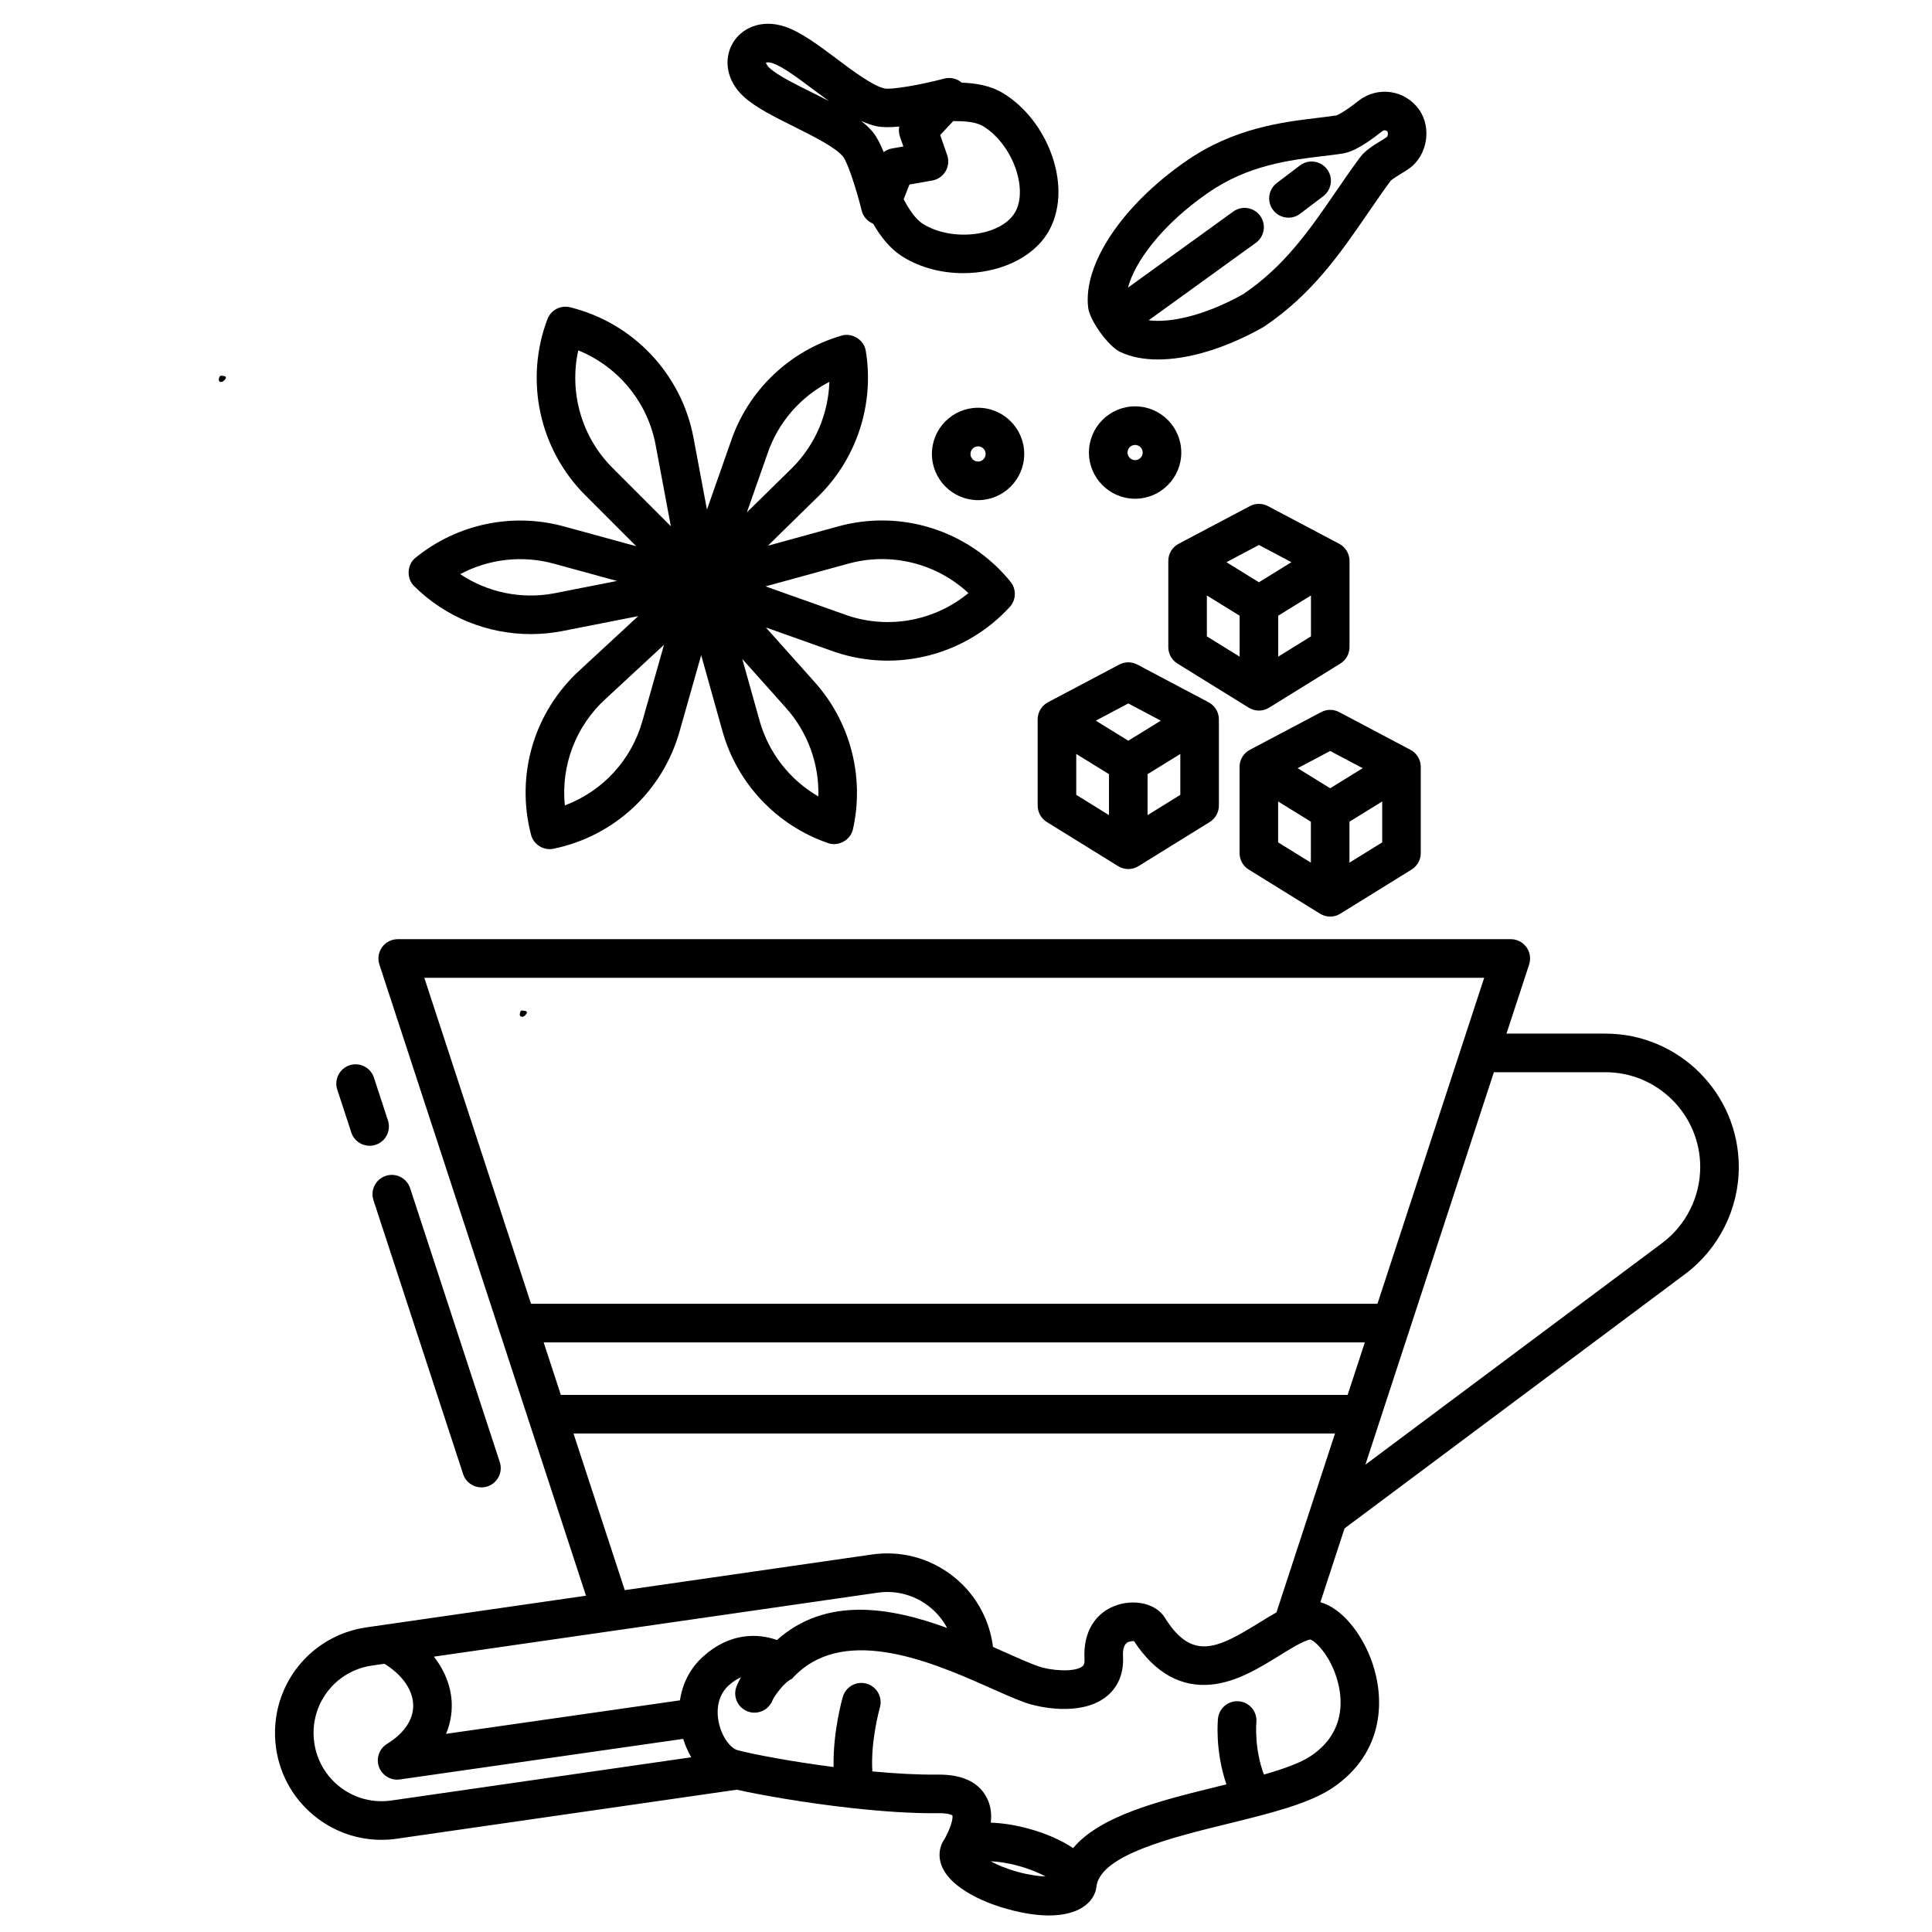 <svg xmlns="http://www.w3.org/2000/svg" xmlns:xlink="http://www.w3.org/1999/xlink" width="500" zoomAndPan="magnify" viewBox="0 0 375 375" height="500" preserveAspectRatio="xMidYMid meet" version="1.0"><defs><clipPath id="9f02abe411"><path d="M 42.453 72.902 L 43.902 72.902 L 43.902 74.152 L 42.453 74.152 Z M 42.453 72.902 " clip-rule="nonzero"/></clipPath><clipPath id="70998f541b"><path d="M 43.875 73.352 C 43.273 74.398 42.676 74.176 42.523 73.949 C 42.375 73.727 42.523 73.125 42.75 72.977 C 42.898 72.824 43.727 73.051 43.727 73.051 " clip-rule="nonzero"/></clipPath><clipPath id="a372ecade5"><path d="M 100.879 196.129 L 102.328 196.129 L 102.328 197.379 L 100.879 197.379 Z M 100.879 196.129 " clip-rule="nonzero"/></clipPath><clipPath id="95cc647a87"><path d="M 102.301 196.574 C 101.699 197.625 101.102 197.398 100.949 197.176 C 100.801 196.949 100.949 196.352 101.102 196.199 C 101.324 196.051 102.148 196.273 102.148 196.273 " clip-rule="nonzero"/></clipPath><clipPath id="aef556f783"><path d="M 53.312 182 L 337.562 182 L 337.562 371.809 L 53.312 371.809 Z M 53.312 182 " clip-rule="nonzero"/></clipPath></defs><g clip-path="url(#9f02abe411)"><g clip-path="url(#70998f541b)"><path fill="#000000" d="M 39.523 69.977 L 46.941 69.977 L 46.941 77.25 L 39.523 77.25 Z M 39.523 69.977 " fill-opacity="1" fill-rule="nonzero"/></g></g><g clip-path="url(#a372ecade5)"><g clip-path="url(#95cc647a87)"><path fill="#000000" d="M 97.949 193.199 L 105.367 193.199 L 105.367 200.477 L 97.949 200.477 Z M 97.949 193.199 " fill-opacity="1" fill-rule="nonzero"/></g></g><path fill="#000000" d="M 72.578 209.164 C 71.938 207.195 69.82 206.125 67.855 206.77 C 65.891 207.414 64.82 209.531 65.465 211.496 L 68.188 219.812 C 68.703 221.391 70.168 222.391 71.742 222.391 C 72.129 222.391 72.523 222.332 72.91 222.207 C 74.875 221.562 75.945 219.445 75.301 217.48 Z M 72.578 209.164 " fill-opacity="1" fill-rule="nonzero"/><path fill="#000000" d="M 72.488 232.957 L 89.891 286.121 C 90.41 287.699 91.875 288.699 93.449 288.699 C 93.836 288.699 94.227 288.641 94.613 288.516 C 96.578 287.871 97.652 285.754 97.008 283.789 L 79.605 230.625 C 78.961 228.66 76.848 227.586 74.883 228.23 C 72.918 228.875 71.848 230.992 72.488 232.957 Z M 72.488 232.957 " fill-opacity="1" fill-rule="nonzero"/><g clip-path="url(#aef556f783)"><path fill="#000000" d="M 311.617 200.621 L 292.41 200.621 L 296.805 187.207 C 297.176 186.066 296.98 184.816 296.277 183.844 C 295.574 182.871 294.445 182.293 293.246 182.293 L 77.195 182.293 C 75.996 182.293 74.867 182.871 74.164 183.844 C 73.461 184.816 73.266 186.066 73.637 187.207 L 113.742 309.727 L 71.129 315.871 C 61.598 317.246 54.332 324.902 53.461 334.484 C 53.312 336.094 53.355 337.723 53.586 339.336 C 54.375 344.816 57.25 349.66 61.676 352.977 C 65.293 355.684 69.598 357.109 74.035 357.109 C 75.031 357.109 76.031 357.035 77.035 356.891 L 143.02 347.379 C 147.5 348.391 156.211 349.938 165.359 350.949 L 165.379 350.949 C 171.086 351.578 176.961 352 182.086 351.941 C 184.031 351.906 184.703 352.266 184.867 352.371 C 184.91 352.617 184.992 353.859 183.414 356.82 C 182.957 357.449 182.699 358.07 182.562 358.578 C 182.121 360.168 182.051 363.309 186.535 366.504 C 188.828 368.137 192.004 369.566 195.473 370.527 C 198.664 371.414 201.359 371.789 203.605 371.789 C 209.18 371.789 211.977 369.477 212.684 366.922 C 212.762 366.633 212.828 366.293 212.859 365.91 C 214.004 359.969 227.484 356.652 238.332 353.988 C 246.441 351.992 254.102 350.109 258.699 346.992 C 268.762 340.16 269.039 329.41 265.945 321.625 C 264.07 316.906 260.465 312.16 256.285 310.988 L 260.977 296.66 L 327.094 247.285 C 333.609 242.422 337.5 234.66 337.5 226.527 C 337.5 212.242 325.887 200.625 311.617 200.625 Z M 82.359 189.785 L 288.078 189.785 L 267.367 253.059 L 103.07 253.059 Z M 75.965 349.477 C 72.473 349.98 68.988 349.09 66.16 346.977 C 63.336 344.859 61.5 341.766 61 338.27 C 60.852 337.234 60.82 336.191 60.914 335.168 C 61.473 329.051 66.113 324.164 72.195 323.285 L 74.617 322.938 C 78.043 325.051 80.109 327.957 80.199 330.871 C 80.285 333.723 78.484 336.426 75.121 338.488 C 73.609 339.418 72.953 341.281 73.555 342.953 C 74.098 344.453 75.52 345.43 77.074 345.43 C 77.25 345.43 77.43 345.414 77.605 345.391 L 132.609 337.512 C 133.008 338.793 133.535 339.996 134.172 341.086 Z M 131.98 330.035 L 86.574 336.539 C 87.363 334.668 87.742 332.68 87.684 330.641 C 87.582 327.41 86.352 324.285 84.215 321.555 L 170.312 309.145 C 173.809 308.633 177.285 309.527 180.113 311.645 C 181.688 312.82 182.938 314.309 183.836 315.988 C 172.949 312 160.418 309.762 150.805 318.328 C 147.148 317.016 141.66 316.82 136.418 321.582 C 133.977 323.797 132.461 326.754 131.98 330.035 Z M 197.469 363.309 C 195.258 362.695 193.543 361.957 192.293 361.273 C 193.715 361.332 195.566 361.578 197.777 362.191 C 199.988 362.805 201.699 363.543 202.949 364.227 C 201.527 364.168 199.68 363.922 197.469 363.309 Z M 259.879 327.355 C 260.684 331.273 260.402 336.781 254.496 340.793 C 252.473 342.164 249.148 343.348 245.324 344.441 C 243.426 339.363 243.848 334.445 243.859 334.328 C 244.066 332.277 242.574 330.441 240.523 330.227 C 238.469 330.008 236.625 331.508 236.41 333.562 C 236.379 333.867 235.805 339.805 238.047 346.344 C 237.547 346.465 237.047 346.59 236.547 346.711 C 225.238 349.492 213.625 352.348 208.289 358.715 C 206.035 357.199 203.039 355.875 199.773 354.973 C 197.191 354.258 194.617 353.852 192.312 353.777 C 192.547 351.77 192.203 350.02 191.289 348.496 C 189.68 345.809 186.637 344.449 182.25 344.449 C 182.168 344.449 182.082 344.449 182 344.449 C 178.16 344.496 173.766 344.246 169.324 343.828 C 168.941 337.941 170.762 331.52 170.781 331.445 C 171.355 329.461 170.215 327.383 168.23 326.805 C 166.242 326.23 164.168 327.371 163.59 329.359 C 163.492 329.695 161.645 336.172 161.801 342.98 C 153.578 341.914 146.211 340.52 143.145 339.703 C 141.918 339.375 140.25 337.402 139.582 334.656 C 139.234 333.219 138.719 329.609 141.445 327.133 C 142.273 326.383 143.066 325.887 143.816 325.555 C 143.312 326.461 143.031 327.145 142.957 327.34 C 142.211 329.258 143.16 331.41 145.074 332.168 C 145.523 332.344 145.988 332.43 146.441 332.43 C 147.93 332.43 149.34 331.535 149.926 330.07 C 150.23 329.32 152.137 326.551 153.723 325.852 C 163.164 315.355 179.832 322.086 191.566 327.344 C 194.242 328.539 196.766 329.668 198.93 330.453 C 201.605 331.422 209.625 333.129 214.527 329.477 C 216.938 327.68 218.16 324.867 217.973 321.551 C 217.922 320.617 218.008 319.395 218.715 318.883 C 219.148 318.57 219.738 318.516 220.113 318.547 C 224.172 324.727 229.227 327.559 235.137 326.969 C 240.039 326.484 244.461 323.742 248.363 321.328 C 250.59 319.949 252.891 318.527 254.305 318.223 C 255.52 318.586 258.781 322.027 259.875 327.355 Z M 247.762 312.961 C 246.668 313.57 245.559 314.254 244.426 314.957 C 236.25 320.02 231.363 322.473 226.055 313.934 C 224.477 311.402 220.562 310.359 216.941 311.504 C 212.617 312.871 210.207 316.785 210.5 321.973 C 210.562 323.09 210.234 323.336 210.055 323.469 C 208.461 324.656 203.824 324.254 201.473 323.406 C 199.57 322.719 197.277 321.691 194.625 320.504 C 194.008 320.227 193.371 319.941 192.727 319.656 C 192.711 319.531 192.703 319.406 192.688 319.281 C 191.898 313.805 189.023 308.961 184.598 305.645 C 180.168 302.332 174.715 300.941 169.242 301.727 L 121.266 308.645 L 111.312 278.238 L 259.125 278.238 Z M 261.578 270.746 L 108.859 270.746 L 105.523 260.555 L 264.914 260.555 Z M 322.617 241.281 L 265.023 284.289 L 289.961 208.117 L 311.617 208.117 C 321.762 208.117 330.012 216.375 330.012 226.527 C 330.012 232.309 327.246 237.824 322.617 241.281 Z M 322.617 241.281 " fill-opacity="1" fill-rule="nonzero"/></g><path fill="#000000" d="M 153.707 325.867 C 153.703 325.871 153.699 325.875 153.707 325.871 L 153.711 325.867 L 153.719 325.863 C 153.75 325.844 153.773 325.828 153.738 325.844 C 153.75 325.832 153.75 325.832 153.734 325.844 C 153.746 325.832 153.754 325.824 153.723 325.852 C 153.672 325.883 153.684 325.879 153.707 325.867 Z M 153.707 325.867 " fill-opacity="1" fill-rule="nonzero"/><path fill="#000000" d="M 80.691 108.223 C 78.977 109.551 78.84 112.309 80.418 113.801 C 86.488 119.797 94.625 123.078 103.008 123.078 C 104.984 123.078 106.973 122.898 108.953 122.527 L 123.875 119.59 L 112.598 130.023 C 103.688 138.102 100.035 150.359 103.07 162.016 C 103.566 163.957 105.547 165.148 107.453 164.738 C 119.262 162.293 128.633 153.562 131.906 141.961 L 136.098 127.168 L 140.238 141.953 C 143.094 152.086 150.738 160.191 160.688 163.633 C 162.719 164.391 165.141 163.039 165.566 160.91 C 167.836 150.73 165.027 140.039 158.062 132.324 L 148.656 121.789 L 162.039 126.543 C 174.082 130.609 187.41 127.18 195.996 117.809 C 197.25 116.438 197.312 114.355 196.137 112.91 C 188.035 102.941 174.812 98.75 162.488 102.23 L 149.055 105.922 L 159.043 96.133 C 159.055 96.121 159.062 96.113 159.074 96.105 C 166.363 88.801 169.723 78.348 168.055 68.145 C 167.75 65.984 165.395 64.496 163.316 65.152 C 153.219 68.094 145.191 75.793 141.855 85.703 L 137.219 98.914 L 134.609 84.977 C 132.289 72.582 122.883 62.641 110.645 59.641 C 108.809 59.191 106.926 60.184 106.254 61.953 C 101.777 73.766 104.652 87.172 113.582 96.105 L 123.488 106.02 L 109.676 102.238 C 99.641 99.41 88.801 101.648 80.688 108.227 Z M 164.5 109.449 C 172.855 107.09 181.73 109.309 187.973 115.117 C 181.469 120.477 172.574 122.191 164.484 119.461 L 148.594 113.816 L 164.496 109.449 Z M 148.938 88.141 C 150.992 82.027 155.348 77.027 160.98 74.117 C 160.781 80.328 158.242 86.328 153.789 90.793 L 144.973 99.438 Z M 152.492 137.332 C 156.781 142.082 159.02 148.293 158.844 154.59 C 153.332 151.402 149.203 146.164 147.445 139.926 L 144.078 127.906 Z M 124.699 139.922 C 122.543 147.578 116.926 153.602 109.633 156.332 C 108.852 148.594 111.754 140.895 117.637 135.566 C 117.648 135.559 117.656 135.547 117.668 135.539 L 128.883 125.156 Z M 118.875 90.805 C 112.871 84.797 110.438 76.152 112.242 68.008 C 119.957 71.129 125.695 78.02 127.254 86.352 L 130.211 102.148 Z M 107.539 115.168 C 101.16 116.363 94.633 114.984 89.324 111.441 C 94.898 108.469 101.477 107.711 107.676 109.457 L 119.754 112.762 Z M 107.539 115.168 " fill-opacity="1" fill-rule="nonzero"/><path fill="#000000" d="M 275.48 21.32 C 274.199 19.473 272.188 18.219 269.961 17.891 C 267.734 17.559 265.441 18.172 263.68 19.57 C 260.516 22.074 259.406 22.395 259.422 22.395 C 258.348 22.566 257.105 22.715 255.789 22.875 C 248.91 23.699 239.492 24.828 230.191 31.285 C 217.766 39.906 210.145 51.359 211.223 59.777 C 211.379 60.977 212.289 62.734 213.441 64.363 C 213.449 64.375 213.457 64.391 213.465 64.406 C 213.477 64.418 213.488 64.434 213.5 64.445 C 214.734 66.176 216.238 67.738 217.402 68.297 C 219.469 69.289 221.965 69.773 224.762 69.773 C 230.66 69.773 237.883 67.617 245.137 63.535 C 245.227 63.484 245.309 63.434 245.395 63.375 C 254.711 57.102 260.195 49.109 265.5 41.383 C 267.008 39.188 268.43 37.117 269.941 35.07 C 270.285 34.734 271.398 34.055 272 33.684 C 272.574 33.328 273.117 32.996 273.574 32.668 C 277.039 30.156 277.93 24.855 275.48 21.32 Z M 269.184 26.598 C 268.957 26.762 268.516 27.035 268.086 27.297 C 266.621 28.195 264.961 29.215 263.977 30.547 C 262.363 32.723 260.82 34.969 259.332 37.141 C 254.223 44.582 249.398 51.609 241.336 57.078 C 233.594 61.41 226.945 62.695 222.953 62.168 L 243.762 47.133 C 245.438 45.922 245.816 43.582 244.605 41.902 C 243.395 40.223 241.055 39.848 239.379 41.059 L 218.941 55.828 C 220.238 50.875 225.441 43.699 234.457 37.441 C 242.23 32.047 250.242 31.086 256.68 30.312 C 258.07 30.148 259.383 29.988 260.598 29.797 C 261.898 29.59 263.953 28.91 268.328 25.445 C 268.523 25.289 268.727 25.281 268.859 25.301 C 268.996 25.32 269.184 25.387 269.328 25.594 C 269.465 25.797 269.375 26.438 269.184 26.598 Z M 269.184 26.598 " fill-opacity="1" fill-rule="nonzero"/><path fill="#000000" d="M 252.324 32.109 L 247.828 35.52 C 246.18 36.77 245.855 39.117 247.105 40.766 C 247.84 41.738 248.961 42.25 250.094 42.25 C 250.879 42.25 251.672 42.004 252.352 41.488 L 256.848 38.082 C 258.492 36.832 258.816 34.48 257.57 32.832 C 256.32 31.184 253.973 30.859 252.324 32.109 Z M 252.324 32.109 " fill-opacity="1" fill-rule="nonzero"/><path fill="#000000" d="M 229.285 87.836 C 229.285 82.891 225.266 78.871 220.324 78.871 C 215.383 78.871 211.363 82.891 211.363 87.836 C 211.363 92.781 215.383 96.805 220.324 96.805 C 225.266 96.805 229.285 92.781 229.285 87.836 Z M 218.852 87.836 C 218.852 87.023 219.512 86.363 220.324 86.363 C 221.137 86.363 221.797 87.023 221.797 87.836 C 221.797 88.648 221.137 89.312 220.324 89.312 C 219.512 89.312 218.852 88.648 218.852 87.836 Z M 218.852 87.836 " fill-opacity="1" fill-rule="nonzero"/><path fill="#000000" d="M 180.883 88.113 C 180.883 93.055 184.902 97.078 189.84 97.078 C 194.781 97.078 198.801 93.055 198.801 88.113 C 198.801 83.168 194.781 79.145 189.84 79.145 C 184.902 79.145 180.883 83.168 180.883 88.113 Z M 191.312 88.113 C 191.312 88.926 190.652 89.586 189.84 89.586 C 189.027 89.586 188.367 88.926 188.367 88.113 C 188.367 87.301 189.027 86.637 189.84 86.637 C 190.652 86.637 191.312 87.301 191.312 88.113 Z M 191.312 88.113 " fill-opacity="1" fill-rule="nonzero"/><path fill="#000000" d="M 142.273 8.289 C 140.305 11.59 141.117 15.777 144.301 18.711 C 146.613 20.844 150.25 22.652 154.102 24.57 C 157.875 26.453 162.156 28.582 163.652 30.418 C 164.438 31.395 166.117 36.27 167.246 40.848 C 167.539 42.035 168.387 42.98 169.477 43.422 C 170.887 45.863 172.742 48.316 175.305 49.887 C 178.773 52.016 182.898 53.02 186.957 53.02 C 193.707 53.02 200.277 50.242 203.34 45.234 C 205.793 41.23 206.117 35.793 204.23 30.32 C 202.453 25.168 199 20.723 194.758 18.121 C 192.191 16.543 189.262 16.141 186.672 16.043 C 185.758 15.254 184.492 14.938 183.277 15.258 C 178.418 16.539 173.012 17.43 171.715 17.172 C 169.469 16.711 165.547 13.77 162.395 11.41 C 158.863 8.762 155.531 6.266 152.473 5.211 C 147.684 3.559 143.898 5.566 142.273 8.289 Z M 176.523 35.82 L 180.961 35.035 C 182.039 34.844 182.98 34.188 183.535 33.242 C 184.09 32.297 184.207 31.156 183.848 30.121 L 182.496 26.203 L 185.023 23.504 C 187.152 23.504 189.379 23.609 190.844 24.508 C 193.59 26.191 195.949 29.277 197.152 32.766 C 198.289 36.062 198.219 39.262 196.957 41.32 C 194.184 45.848 184.898 46.988 179.215 43.5 C 177.664 42.547 176.375 40.523 175.402 38.672 Z M 170.211 24.512 C 171.34 24.742 172.875 24.723 174.547 24.562 C 174.418 25.203 174.461 25.875 174.68 26.516 L 175.34 28.422 L 173.152 28.809 C 172.551 28.914 171.996 29.164 171.527 29.523 C 170.883 27.957 170.176 26.566 169.449 25.676 C 168.812 24.895 168.027 24.16 167.133 23.457 C 168.18 23.938 169.207 24.305 170.211 24.512 Z M 149.051 12.102 C 149.277 12.102 149.598 12.145 150.027 12.293 C 151.98 12.965 154.992 15.223 157.902 17.406 C 158.891 18.145 159.887 18.891 160.883 19.609 C 159.75 19.016 158.59 18.438 157.438 17.863 C 154.223 16.266 150.902 14.609 149.371 13.199 C 148.746 12.621 148.691 12.184 148.668 12.168 C 148.703 12.141 148.828 12.102 149.051 12.102 Z M 149.051 12.102 " fill-opacity="1" fill-rule="nonzero"/><path fill="#000000" d="M 246.32 137.355 L 246.324 137.363 L 260.168 128.793 C 261.27 128.109 261.941 126.902 261.941 125.605 L 261.941 108.867 L 261.934 108.867 C 261.934 108.828 261.941 108.785 261.938 108.742 C 261.895 107.402 261.133 106.184 259.949 105.555 L 246.102 98.234 C 245.008 97.656 243.699 97.656 242.605 98.234 L 228.762 105.555 C 227.574 106.184 226.812 107.402 226.77 108.742 C 226.766 108.785 226.773 108.828 226.773 108.867 L 226.766 108.867 L 226.766 125.605 C 226.766 126.902 227.438 128.109 228.539 128.793 L 242.383 137.363 C 243.582 138.105 245.133 138.121 246.32 137.355 Z M 254.457 123.52 L 248.098 127.453 L 248.098 119.508 L 254.457 115.582 Z M 244.355 105.781 L 250.664 109.121 L 244.355 113.016 L 238.047 109.121 Z M 240.609 127.453 L 234.254 123.52 L 234.254 115.582 L 240.609 119.508 Z M 240.609 127.453 " fill-opacity="1" fill-rule="nonzero"/><path fill="#000000" d="M 201.41 156.363 C 201.41 157.66 202.082 158.867 203.184 159.551 L 217.027 168.121 C 218.227 168.863 219.777 168.879 220.965 168.117 L 220.969 168.121 L 234.812 159.551 C 235.914 158.867 236.586 157.66 236.586 156.363 L 236.586 139.625 L 236.578 139.625 C 236.578 139.586 236.582 139.543 236.582 139.504 C 236.539 138.16 235.777 136.941 234.59 136.312 L 220.746 128.992 C 219.652 128.414 218.344 128.414 217.246 128.992 L 203.402 136.312 C 202.219 136.941 201.457 138.16 201.414 139.504 C 201.41 139.543 201.418 139.586 201.418 139.625 L 201.41 139.625 Z M 229.098 154.277 L 222.742 158.215 L 222.742 150.266 L 229.098 146.34 Z M 219 136.539 L 225.309 139.879 L 219 143.773 L 212.688 139.879 Z M 208.898 146.34 L 215.254 150.266 L 215.254 158.215 L 208.898 154.277 Z M 208.898 146.34 " fill-opacity="1" fill-rule="nonzero"/><path fill="#000000" d="M 242.371 168.777 L 256.215 177.348 C 257.41 178.09 258.961 178.105 260.148 177.344 L 260.152 177.348 L 273.996 168.777 C 275.102 168.094 275.77 166.887 275.77 165.59 L 275.77 148.855 L 275.766 148.855 C 275.766 148.812 275.77 148.773 275.77 148.73 C 275.723 147.387 274.965 146.172 273.777 145.543 L 259.934 138.219 C 258.84 137.641 257.531 137.641 256.434 138.219 L 242.59 145.543 C 241.402 146.172 240.645 147.387 240.598 148.73 C 240.598 148.773 240.602 148.812 240.602 148.855 L 240.598 148.855 L 240.598 165.59 C 240.598 166.887 241.266 168.094 242.371 168.777 Z M 268.285 163.504 L 261.93 167.441 L 261.93 159.492 L 268.285 155.566 Z M 258.184 145.766 L 264.492 149.105 L 258.184 153 L 251.875 149.105 Z M 248.082 155.566 L 254.441 159.492 L 254.441 167.441 L 248.082 163.504 Z M 248.082 155.566 " fill-opacity="1" fill-rule="nonzero"/></svg>